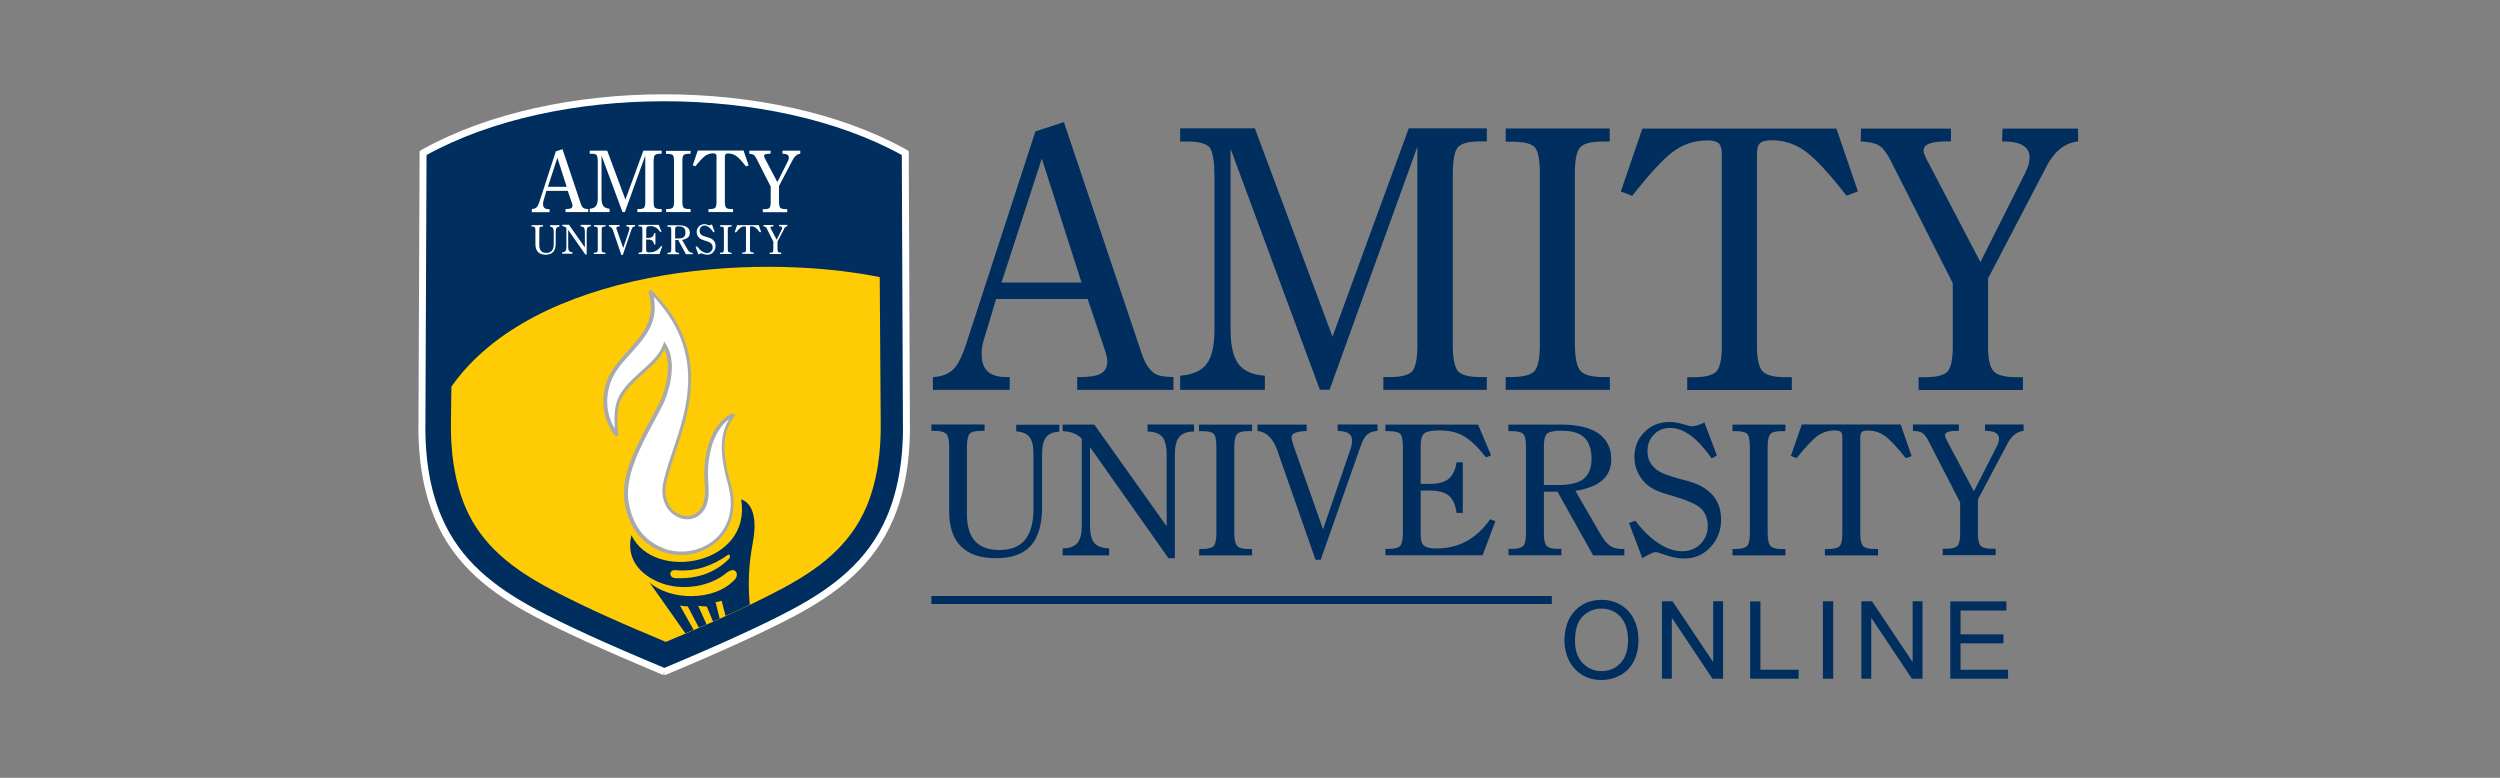<?xml version="1.0" encoding="UTF-8"?>
<svg id="Layer_1" data-name="Layer 1" xmlns="http://www.w3.org/2000/svg" viewBox="0 0 180 56">
  <rect x="0" y="0" width="180" height="56" fill="#808080" stroke="none"/>
  <defs>
    <style>
      .cls-1 {
        fill: #ffcb05;
      }

      .cls-2 {
        fill: #fff;
      }

      .cls-3 {
        fill: #a7a9ac;
      }

      .cls-4 {
        stroke: #fff;
        stroke-width: .5px;
      }

      .cls-4, .cls-5 {
        fill: #002e5e;
      }
    </style>
  </defs>
  <path class="cls-4" d="M47.82,48.34h.06c4.3-1.8,7.23-3.16,9.23-4.22,3-1.6,5.59-3.56,6.98-6.84.81-1.91,1.22-4.21,1.17-6.95h0s-.08-19.22-.08-19.22v-.09l-.08-.05c-4.72-2.62-11-3.93-17.28-3.93s-12.56,1.31-17.28,3.93l-.08.05v.09s-.04,9.59-.04,9.59l-.04,9.63c-.05,2.75.36,5.04,1.17,6.95,1.38,3.28,3.98,5.24,6.98,6.84,2,1.07,4.94,2.42,9.23,4.21h.03s.03.01.03.01h0Z"/>
  <g>
    <path class="cls-1" d="M47.93,46.22c2.8-1.17,5.67-2.4,8.34-3.82,2.64-1.4,4.92-3.09,6.12-5.93.81-1.93,1.06-4.08,1.02-6.17v-.02l-.07-10.33c-9.4-1.88-24.96-.5-30.84,7.89l-.03,2.44v.02c-.04,2.08.21,4.23,1.02,6.17,1.19,2.83,3.48,4.52,6.12,5.93,2.67,1.42,5.54,2.65,8.34,3.82h0Z"/>
    <path class="cls-2" d="M52.83,29.85c-1.61.75-2.07,3.06-1.96,4.7.04.63.11,1.27-.15,1.87-.77,1.71-3.39.67-2.83-1.71.57-2.42,1.77-4.59,1.78-7.43,0-2.35-.93-4.43-2.83-6.32.59,2.06-.4,3.14-1.52,4.39-.61.68-1.22,1.34-1.52,2.23-.41,1.21-.28,2.57.63,3.77-.1-.76-.12-1.47.01-2.11.38-1.87,2.82-2.74,3.41-4.37.63,1.03.44,2.53-.11,3.93-1.02,2.16-3.12,5.09-2.58,7.59.33,1.53,1.09,2.6,2.49,3.17,1.74.72,3.9,0,4.73-1.74.41-.85.44-1.81.17-2.85-.93-3.2-.34-4.2.29-5.12"/>
    <path class="cls-3" d="M52.76,29.75h0s.15.17.15.17c-.31.45-.61.92-.71,1.66-.11.75-.02,1.78.44,3.36h0c.14.54.2,1.05.17,1.54-.02.49-.14.96-.35,1.4-.62,1.29-1.95,2.04-3.32,2.08-.54.02-1.07-.08-1.57-.28h0c-.72-.3-1.28-.73-1.7-1.27-.42-.55-.69-1.21-.86-1.99-.44-2.01.78-4.26,1.82-6.19.28-.52.55-1.02.77-1.48.39-.99.59-2.02.45-2.89-.03-.16-.07-.33-.12-.48-.03-.07-.06-.15-.09-.22-.32.67-.93,1.2-1.54,1.75-.77.69-1.56,1.4-1.76,2.36-.06.32-.09.65-.09.98,0,.35.03.71.08,1.09l-.22.09c-.67-.89-.93-1.86-.86-2.8.01-.18.04-.37.07-.55.03-.18.08-.36.14-.53h0c.3-.9.89-1.56,1.5-2.23l.05-.06h0c1.09-1.22,2.05-2.28,1.48-4.27l.2-.12c.96.95,1.68,1.96,2.16,3.03.48,1.06.72,2.22.71,3.38,0,1.91-.54,3.52-1.07,5.1-.26.78-.52,1.55-.71,2.36-.2.84.02,1.5.41,1.92.17.18.37.32.58.4.21.08.44.11.65.08.39-.05.75-.29.96-.76.23-.52.19-1.1.15-1.67v-.14c-.09-1.2.13-2.75.87-3.82.15-.21.31-.4.5-.57.19-.17.4-.31.64-.42h0ZM52.44,30.23s-.1.08-.15.12c-.17.15-.33.33-.46.53-.71,1.02-.92,2.51-.84,3.67v.14c.05.6.09,1.21-.16,1.78-.25.56-.69.85-1.15.91-.26.03-.52,0-.77-.1-.26-.1-.49-.26-.67-.46-.44-.47-.69-1.21-.47-2.14.19-.81.45-1.59.72-2.38.52-1.56,1.05-3.15,1.06-5.02,0-1.15-.23-2.25-.69-3.28-.41-.92-1.01-1.8-1.79-2.63.35,1.84-.58,2.88-1.64,4.06h0s-.05.06-.05.06c-.59.65-1.17,1.29-1.45,2.13h0c-.05.17-.1.34-.13.51-.03.17-.06.34-.07.51-.05.74.11,1.51.54,2.23-.02-.21-.03-.41-.03-.62,0-.36.03-.71.09-1.03.22-1.05,1.04-1.78,1.84-2.5.66-.59,1.31-1.17,1.57-1.89l.09-.24.14.22h0s0,0,0,0c.09.15.17.31.23.48.06.17.1.34.13.53.15.92-.07,2-.47,3.03h0s0,.01,0,.01c-.22.47-.49.97-.77,1.49-1.02,1.89-2.21,4.1-1.79,6.02.16.74.43,1.38.82,1.89.39.51.91.91,1.59,1.19h0c.23.1.48.17.72.21.25.04.5.06.75.05,1.28-.04,2.53-.74,3.1-1.94.2-.41.3-.85.33-1.31.03-.46-.04-.95-.16-1.46-.47-1.62-.55-2.68-.44-3.46.08-.55.25-.96.46-1.31h0Z"/>
    <path class="cls-5" d="M72.11,20.34h5.76l-2.86-8.92-2.9,8.92ZM67.17,28.07v-.92c.62-.03,1.1-.21,1.44-.53.34-.32.66-.94.96-1.87l4.98-15.29,2.05-.67,5.56,16.54c.1.32.23.64.4.93.15.25.32.44.51.59.13.09.29.16.5.21.2.05.51.08.92.09v.92h-6.93v-.92h.18c.73,0,1.25-.09,1.55-.27.3-.18.44-.48.44-.91,0-.07-.02-.19-.06-.36-.05-.19-.1-.37-.17-.56l-1.19-3.52h-6.59l-.88,2.92c-.05.15-.09.32-.12.5-.03.18-.04.36-.04.55,0,.56.14.98.44,1.25.29.26.73.4,1.32.4h.26v.92h-5.52,0ZM102.07,10.51l-6.34,17.55h-.7l-6.43-17.35v12.99c0,1.17.19,2,.57,2.51.38.5,1.01.78,1.9.84v1.02s-6.1,0-6.1,0v-1.02c.9-.07,1.54-.35,1.91-.85.38-.5.56-1.33.56-2.5v-10.92c0-1.21-.13-1.94-.38-2.2-.26-.26-.78-.39-1.57-.39h-.52v-.95h5.38l5.59,15,5.49-15h5.62v.94h-.47c-.83,0-1.36.14-1.61.42-.25.28-.37.96-.37,2.05v12.2c0,.97.13,1.59.38,1.88.26.28.79.42,1.6.42h.47v.92h-7.45v-.92h.43c.82,0,1.37-.13,1.63-.4.26-.28.39-.9.39-1.89v-14.34ZM115.9,9.25v.94h-.5c-.84,0-1.38.14-1.63.42-.26.28-.38.92-.38,1.93v12.18c0,1.03.14,1.69.41,1.99.27.29.82.44,1.66.44h.45v.92h-7.5v-.92h.32c.87,0,1.44-.13,1.72-.4.28-.27.42-.91.42-1.92v-12.29c0-1.06-.13-1.72-.4-1.97-.26-.25-.83-.37-1.69-.37h-.37v-.95h7.5,0ZM132.22,9.25l1.55,4.53-.82.31c-1.32-1.69-2.33-2.77-3.05-3.26-.69-.48-1.52-.74-2.36-.73-.39,0-.66.07-.81.2-.15.14-.23.39-.23.77v13.82c0,.94.14,1.55.4,1.84.27.28.81.43,1.64.43h.47v.92h-7.53v-.92h.47c.82,0,1.36-.14,1.62-.41.27-.28.4-.89.4-1.83v-13.84c0-.37-.08-.63-.23-.77-.15-.13-.42-.2-.81-.2-.86,0-1.65.24-2.36.73-.71.49-1.73,1.58-3.05,3.26l-.82-.31,1.55-4.53h13.99ZM140.6,20.39l-4.54-8.96c-.26-.48-.52-.81-.8-.97-.28-.16-.71-.25-1.29-.28l.02-.92h6.48v.92h-.23c-.61,0-1.05.05-1.32.16-.28.1-.42.27-.42.49,0,.1.02.21.08.34.05.14.16.36.32.65l3.69,7.05,3.24-6.45c.1-.21.18-.4.23-.58.05-.17.07-.34.07-.51,0-.38-.16-.67-.48-.86-.32-.19-.82-.29-1.5-.29l.03-.92h5.44v.92c-.95.11-1.71.71-2.28,1.81-.05.11-.09.19-.12.24l-4.08,7.82v4.91c0,.89.13,1.48.4,1.77.27.28.81.43,1.64.43h.47v.92h-7.51v-.92h.48c.8,0,1.33-.14,1.59-.4.26-.27.39-.88.39-1.82v-4.55ZM73.17,31.08v-.5h3.1v.5c-.45.03-.78.16-.96.41-.19.25-.28.67-.28,1.26v3.73c0,1.27-.27,2.21-.81,2.81-.54.6-1.37.9-2.5.9s-1.96-.28-2.53-.85c-.57-.56-.85-1.4-.85-2.52v-4.67c0-.46-.07-.76-.21-.91-.14-.14-.42-.22-.84-.22h-.23v-.46h3.83v.46h-.24c-.42,0-.7.07-.83.21-.13.14-.2.46-.2.95v4.84c0,.86.19,1.51.58,1.94.39.43.98.64,1.77.64s1.44-.24,1.83-.73c.4-.49.61-1.23.61-2.21v-3.93c0-.59-.09-1.01-.28-1.26-.19-.25-.51-.38-.97-.41h0ZM78.79,30.57l5.21,7.32v-5.14c0-.61-.11-1.04-.31-1.29-.21-.25-.57-.38-1.07-.39v-.51h3.35v.51c-.5,0-.85.14-1.06.39-.21.25-.32.68-.32,1.29v7.44h-.46l-5.65-8v5.61c0,.61.1,1.04.31,1.29.21.25.56.38,1.07.39v.51h-3.35v-.51c.51,0,.86-.14,1.07-.39.21-.25.31-.68.31-1.29v-6.21c-.16-.17-.35-.3-.57-.39-.22-.09-.49-.14-.81-.16v-.47s2.28,0,2.28,0ZM90.15,30.57v.47h-.25c-.43,0-.7.07-.83.21-.13.14-.2.46-.2.97v6.1c0,.51.07.85.21.99.14.15.42.22.84.22h.23v.46h-3.81v-.46h.16c.44,0,.73-.07.87-.2.14-.14.21-.46.21-.96v-6.15c0-.53-.06-.86-.2-.99-.13-.13-.42-.19-.86-.19h-.19v-.47h3.82M94.72,40.31l-2.73-7.81s-.02-.04-.02-.07c-.31-.87-.79-1.34-1.43-1.4v-.46h3.54v.46c-.41.02-.69.07-.85.14-.16.07-.24.18-.24.33,0,.05.01.13.04.24.03.12.07.24.12.39l2.11,5.98,1.98-5.79c.04-.12.07-.22.08-.32.02-.1.03-.19.03-.27,0-.23-.08-.41-.24-.52-.16-.11-.43-.17-.8-.19v-.46h2.87v.46c-.32.03-.57.11-.74.27-.17.15-.33.42-.47.82l-2.88,8.19h-.36,0ZM99.75,39.98v-.46h.22c.42,0,.7-.07.84-.21.13-.14.2-.47.2-.98v-6.13c0-.52-.07-.85-.2-.97-.13-.12-.43-.19-.88-.19h-.18v-.47h6.67l.94,2.22-.37.14c-.58-.74-1.12-1.25-1.6-1.53-.48-.28-1.06-.41-1.74-.41-.55,0-.91.07-1.09.21-.18.14-.27.44-.27.87v2.77h.66c.61,0,1.06-.12,1.35-.36.29-.24.49-.63.57-1.19h.45v3.64h-.45c-.07-.58-.26-.99-.55-1.24-.3-.25-.76-.37-1.37-.37h-.66v3.23c0,.36.08.6.24.74.16.13.45.2.86.2.82,0,1.55-.17,2.18-.51.63-.34,1.21-.87,1.72-1.59l.38.13-.92,2.46h-7.02ZM114.7,39.98l-2.56-4.58h-.98v3.02c0,.45.07.75.2.89.14.14.41.21.83.21h.23v.46h-3.81v-.46h.22c.42,0,.7-.07.84-.21.14-.14.2-.48.2-1.01v-6.16c0-.47-.07-.77-.2-.9-.13-.13-.42-.2-.87-.2h-.2v-.47h3.79c1.19,0,2.09.21,2.7.64.61.42.92,1.05.92,1.87,0,.62-.21,1.11-.63,1.49-.42.37-1.07.63-1.95.77l1.75,3.03c.28.49.54.8.76.94.23.15.53.22.91.22h.1v.46h-2.26M111.16,34.92h1.06c.84,0,1.44-.15,1.81-.45.37-.3.56-.78.56-1.44s-.18-1.21-.52-1.53c-.35-.33-.9-.49-1.64-.49-.53,0-.87.07-1.03.2-.16.14-.24.44-.24.91v2.81h0ZM118.24,40.17l-.95-2.51.45-.17c.53.7,1.09,1.24,1.68,1.63.59.38,1.15.57,1.7.57.52,0,.96-.17,1.31-.52.35-.35.53-.78.53-1.3,0-.52-.16-.94-.48-1.25-.32-.31-.99-.6-1.99-.9-.06-.01-.15-.04-.28-.08-.8-.21-1.38-.49-1.74-.85-.25-.25-.45-.54-.59-.87-.14-.32-.2-.67-.2-1.02,0-.72.24-1.32.73-1.8.48-.48,1.09-.72,1.82-.72.28,0,.6.05.95.16.35.1.55.15.62.15.12,0,.26-.02.41-.07.15-.05.32-.11.51-.2l.9,2.38-.38.2c-.52-.74-1.03-1.29-1.52-1.65-.49-.36-.98-.54-1.47-.54s-.86.16-1.17.48c-.31.32-.46.72-.46,1.2,0,.27.05.51.15.72.1.21.26.4.47.58.29.24.88.47,1.78.71l.49.13c.81.22,1.41.57,1.81,1.03.4.47.6,1.05.6,1.76,0,.78-.26,1.44-.77,1.98-.51.54-1.13.81-1.87.81-.43,0-.87-.08-1.31-.23-.44-.15-.68-.23-.71-.23-.1,0-.23.03-.38.1-.15.07-.36.18-.62.33h0ZM128.55,30.57v.47h-.25c-.42,0-.7.07-.83.21-.13.14-.2.46-.2.97v6.1c0,.51.07.85.21.99.14.15.42.22.84.22h.23v.46h-3.81v-.46h.16c.44,0,.73-.07.87-.2.15-.13.22-.46.22-.96v-6.15c0-.53-.07-.86-.2-.99-.13-.12-.42-.19-.86-.19h-.19v-.47h3.81ZM136.85,30.57l.79,2.27-.42.15c-.67-.84-1.19-1.39-1.55-1.63-.35-.24-.77-.37-1.2-.36-.2,0-.34.03-.41.1-.08.07-.12.2-.12.39v6.91c0,.47.07.78.21.92.14.14.41.21.83.21h.24v.46h-3.83v-.46h.24c.42,0,.69-.07.82-.21.14-.14.2-.45.2-.92v-6.93c0-.19-.04-.32-.12-.38-.08-.07-.22-.1-.42-.1-.44,0-.84.12-1.2.36-.36.25-.88.79-1.55,1.63l-.42-.15.79-2.27h7.11ZM141.11,36.14l-2.31-4.49c-.13-.24-.27-.4-.41-.49-.15-.08-.36-.13-.66-.14v-.46h3.31v.46h-.12c-.31,0-.53.03-.67.08-.14.05-.21.13-.21.24,0,.06.02.12.04.17.03.07.08.18.16.33l1.88,3.53,1.65-3.23c.05-.1.09-.2.12-.29.02-.09.04-.18.04-.26,0-.18-.09-.35-.25-.43-.16-.1-.42-.14-.76-.14v-.46h2.78v.46c-.48.06-.87.36-1.16.91l-.06.12-2.07,3.91v2.46c0,.45.07.74.2.88.14.14.41.21.84.21h.24v.46h-3.81v-.46h.24c.41,0,.68-.07.81-.2.13-.13.2-.44.2-.91v-2.27h0Z"/>
    <path class="cls-2" d="M39.45,13.45h1.35l-.67-2.09-.68,2.09h0ZM38.29,15.27v-.22c.15,0,.26-.05.34-.12.08-.07.15-.22.22-.44l1.17-3.59.48-.16,1.3,3.88c.03.09.06.16.09.22.03.05.07.1.12.14.04.02.08.04.12.05.05.01.12.02.22.02v.22h-1.63v-.22h.04c.17,0,.29-.02.36-.06.07-.04.1-.11.1-.21,0-.03,0-.06-.02-.08-.01-.04-.02-.09-.04-.13l-.28-.83h-1.54l-.2.69c-.03.08-.04.16-.04.25,0,.13.03.23.1.29.07.06.17.09.31.09h.06v.22h-1.3ZM46.48,11.15l-1.49,4.12h-.17l-1.51-4.07v3.04c0,.27.04.47.13.59.09.12.24.18.45.2v.24h-1.43v-.24c.21-.02.36-.08.45-.2.09-.12.13-.31.13-.59v-2.56c0-.28-.03-.46-.09-.52-.06-.06-.18-.09-.37-.09h-.12v-.22h1.26l1.31,3.52,1.29-3.52h1.32v.22h-.11c-.19,0-.32.04-.38.1-.06.06-.09.22-.09.48v2.86c0,.23.03.37.09.44.06.06.18.1.38.1h.11v.22h-1.75v-.22h.1c.19,0,.32-.03.38-.09.06-.06.09-.21.09-.44v-3.36h0ZM49.72,10.85v.22h-.12c-.2,0-.32.04-.38.1s-.09.22-.09.45v2.86c0,.24.03.4.09.47.07.07.19.1.39.1h.11v.22h-1.76v-.22h.07c.2,0,.34-.03.4-.09.07-.06.1-.21.1-.45v-2.88c0-.25-.03-.4-.09-.46-.06-.06-.19-.09-.4-.09h-.09v-.22h1.76ZM53.54,10.85l.36,1.06-.19.07c-.31-.4-.55-.65-.72-.76-.16-.11-.36-.17-.55-.17-.09,0-.15.01-.19.05-.04.03-.06.09-.06.18v3.24c0,.22.03.36.09.43.06.07.19.1.39.1h.11v.22h-1.77v-.22h.11c.19,0,.32-.03.38-.1.06-.07.09-.21.09-.43v-3.25c0-.09-.02-.15-.06-.18-.04-.03-.1-.05-.19-.05-.2,0-.39.06-.55.17-.17.12-.41.37-.72.76l-.19-.07.36-1.06h3.28ZM55.51,13.47l-1.07-2.1c-.06-.11-.12-.19-.19-.23-.07-.04-.17-.06-.3-.07v-.22h1.53v.22h-.06c-.14,0-.25.01-.31.04-.07.03-.1.06-.1.12,0,.02,0,.05.02.08.01.03.04.08.07.15l.87,1.65.76-1.51s.04-.09.05-.14c.01-.04.02-.08.02-.12,0-.08-.04-.16-.11-.2-.07-.04-.19-.07-.35-.07v-.22h1.28v.22c-.22.02-.4.17-.54.43-.01.03-.02.05-.03.06l-.96,1.83v1.15c0,.21.03.35.09.42.06.06.19.1.39.1h.11v.22h-1.76v-.22h.11c.19,0,.31-.03.37-.09.06-.06.09-.21.09-.43v-1.06ZM39.61,16.32v-.11h.67v.11c-.1,0-.17.04-.21.09-.04.06-.06.15-.06.28v.83c0,.28-.06.49-.18.62-.12.13-.3.2-.54.2-.24,0-.43-.06-.55-.19-.12-.13-.19-.31-.19-.56v-1.03c0-.1-.02-.17-.05-.2-.03-.03-.09-.05-.18-.05h-.05v-.1h.83v.1h-.05c-.09,0-.15.01-.18.05-.03.03-.04.1-.04.21v1.07c0,.19.04.33.13.43.08.09.21.14.38.14s.31-.06.4-.16c.09-.11.13-.27.13-.49v-.87c0-.13-.02-.22-.06-.28-.04-.05-.11-.08-.21-.09h0ZM40.98,16.2l1.13,1.62v-1.14c0-.14-.02-.23-.07-.29-.04-.06-.12-.08-.23-.09v-.11h.73v.11c-.11,0-.19.03-.23.08-.05.06-.07.15-.07.29v1.65h-.1l-1.23-1.77v1.24c0,.13.02.23.07.28.04.06.12.08.23.09v.11h-.73v-.11c.11,0,.19-.03.23-.09.05-.06.07-.15.07-.28v-1.38s-.08-.07-.12-.09c-.06-.02-.11-.03-.17-.04v-.1h.49ZM43.6,16.2v.11h-.06c-.09,0-.15.02-.18.05-.03.03-.04.1-.04.21v1.35c0,.12.01.19.04.22.03.03.09.05.18.05h.05v.1h-.83v-.1h.04c.09,0,.16-.01.19-.04s.05-.1.05-.21v-1.36c0-.12-.01-.19-.04-.22-.03-.03-.09-.04-.19-.04h-.04v-.11h.83ZM44.74,18.36l-.59-1.73s0-.01,0-.02c-.07-.19-.17-.3-.31-.31v-.1h.77v.1c-.06,0-.12.01-.18.03-.03.02-.05.04-.05.07,0,.02,0,.04,0,.05,0,.03.02.05.03.09l.46,1.32.43-1.28s.02-.09.02-.13c0-.05-.02-.09-.05-.11-.05-.03-.11-.04-.17-.04v-.1h.62v.1c-.06,0-.11.02-.16.06-.04.03-.07.09-.1.18l-.62,1.82h-.08M45.98,18.29v-.1h.05c.09,0,.15-.02.18-.05.03-.03.04-.1.04-.22v-1.36c0-.12-.01-.19-.04-.22-.03-.03-.09-.04-.19-.04h-.04v-.11h1.45l.2.49-.08.03c-.13-.17-.24-.28-.35-.34-.12-.06-.25-.1-.38-.09-.12,0-.2.02-.23.05-.04.03-.06.09-.06.19v.61h.14c.13,0,.23-.03.3-.08.06-.05.11-.14.12-.26h.1v.81h-.1c-.02-.13-.06-.22-.12-.27-.07-.06-.16-.08-.3-.08h-.15v.72c0,.08.02.13.05.16.04.03.1.04.19.04.18,0,.34-.04.47-.11s.26-.19.37-.35l.08.03-.2.55h-1.53,0ZM49.38,18.29l-.55-1.01h-.21v.67c0,.1.01.17.04.2.03.03.09.05.18.05h.05v.1h-.83v-.1h.05c.09,0,.15-.02.18-.05.03-.03.04-.11.04-.22v-1.36c0-.11-.01-.17-.04-.2-.03-.03-.09-.04-.19-.04h-.04v-.11h.82c.26,0,.45.05.59.14.13.09.2.23.2.41,0,.12-.05.24-.14.33-.09.08-.23.14-.42.17l.38.67c.06.11.12.18.17.21.05.03.12.05.2.05h.02v.1h-.49,0ZM48.61,17.17h.23c.18,0,.31-.03.39-.1.08-.07.12-.17.12-.32,0-.15-.04-.27-.11-.34-.07-.07-.19-.11-.36-.11-.11,0-.19.01-.22.04-.03.03-.05.1-.05.2v.62ZM50.29,18.33l-.21-.56.1-.04c.12.16.24.28.36.36.13.08.25.13.37.13.11,0,.21-.04.28-.12.08-.08.12-.18.12-.29,0-.1-.03-.2-.11-.28-.07-.07-.21-.14-.43-.2-.01,0-.03,0-.06-.02-.17-.05-.3-.11-.38-.19-.05-.06-.1-.12-.13-.19-.03-.07-.04-.15-.04-.23,0-.3.23-.55.53-.56,0,0,.02,0,.02,0,.06,0,.13.01.21.04.07.02.12.04.14.04.03,0,.06,0,.09-.02.03-.01.07-.03.11-.04l.19.53-.08.04c-.09-.14-.2-.26-.33-.37-.11-.08-.21-.12-.32-.12-.1,0-.19.04-.25.11-.07.07-.1.17-.1.27,0,.06.01.11.03.16.02.05.05.09.1.13.06.05.19.11.39.16.05.01.08.02.11.03.18.05.31.13.39.23.09.1.13.23.13.39,0,.16-.06.32-.17.44-.1.12-.25.18-.41.18-.09,0-.19-.02-.29-.05-.05-.02-.1-.04-.15-.05-.03,0-.06,0-.08.02-.03.01-.08.04-.13.07h0ZM52.68,16.2v.11h-.06c-.09,0-.15.02-.18.05-.03.03-.04.1-.04.21v1.35c0,.12.02.19.04.22.03.03.09.05.18.05h.05v.1h-.83v-.1h.04c.09,0,.16-.01.19-.04.03-.03.05-.1.05-.21v-1.36c0-.12-.01-.19-.04-.22-.03-.03-.09-.04-.19-.04h-.04v-.11h.83M54.63,16.2l.17.5-.09.03c-.14-.19-.26-.31-.34-.36-.08-.05-.17-.08-.26-.08-.03,0-.06,0-.09.02-.02.02-.02.04-.02.09v1.53c0,.11.01.17.04.2.03.03.09.05.18.05h.05v.1h-.83v-.1h.05c.09,0,.15-.01.18-.04.03-.03.04-.1.04-.2v-1.53s0-.07-.03-.09c-.01-.01-.05-.02-.09-.02-.09,0-.18.03-.26.08-.08.06-.19.17-.34.36l-.09-.03.17-.5h1.54,0ZM55.7,17.44l-.5-1s-.05-.08-.09-.11c-.05-.02-.09-.03-.14-.03v-.1h.72v.1h-.02s-.1,0-.15.02c-.03.01-.05.03-.05.05,0,.01,0,.03,0,.04,0,.01.02.04.04.07l.41.78.36-.72s.03-.08.04-.12c0-.04-.02-.08-.06-.1-.05-.03-.11-.04-.17-.03v-.1h.6v.1c-.1.01-.19.08-.25.2v.03s-.46.87-.46.87v.55c0,.1.02.16.04.2.03.03.09.05.18.05h.05v.1h-.83v-.1h.05c.09,0,.15-.01.17-.04.03-.03.04-.1.04-.2v-.5h0Z"/>
    <path class="cls-5" d="M45.47,38.55c1.66,3.4,8.7,2.1,7.89-2.6.56.19.87.73.95,1.52.09.91-.17,1.78-.28,2.68-.14,1.13-.15,2.26-.05,3.39-.58.28-1.16.55-1.74.81-.1-.37-.19-.74-.28-1.1-.14.05-.29.09-.44.11.1.39.2.79.3,1.18l-.48.21c-.15-.36-.3-.73-.45-1.08-.19-.01-.44-.02-.62-.05.2.44.4.89.6,1.33l-.55.24c-.27-.51-.54-1.03-.8-1.53-.19,0-.37-.03-.56-.06.32.57.66,1.17.98,1.75l-.59.25-2.59-3.67c1.5,1.33,4.66,1.37,6.1-.16.42-.35.13-1.09-.58-.5-.59.49-1.37.8-2.17.93-1.23.2-2.51-.03-3.54-.76-.83-.6-1.43-1.54-1.11-2.9h0ZM47.28,40.99c.06.01.1.07.09.12-.01.05-.07.09-.13.07-.06-.01-.1-.07-.09-.12.01-.05.07-.09.13-.07h0ZM47.82,41.09c.12.03.2.13.18.24-.02.11-.14.18-.26.15-.12-.03-.2-.13-.18-.24.02-.11.14-.18.26-.15h0ZM48.28,41.22c-.04.11,0,.24.09.32.12.1.27.09.41.09,1.49.04,2.72-.42,3.69-1.37.14-.15.11-.35-.03-.33-1.1.79-2.34,1.23-3.65,1.13-.15-.01-.43-.05-.51.16"/>
    <path class="cls-5" d="M67.06,42.91h44.67v.58h-44.67v-.58ZM112.64,46.15c0,.49.11.96.32,1.39.22.44.53.79.94,1.04.41.26.88.38,1.41.38.48,0,.94-.12,1.35-.34.42-.23.75-.57.97-1.01.23-.44.34-.95.34-1.52,0-.57-.11-1.06-.33-1.5-.2-.43-.53-.79-.94-1.03-.42-.25-.9-.38-1.39-.37-.79,0-1.43.27-1.92.79-.5.53-.75,1.25-.75,2.17h0ZM113.4,46.16c0-.84.19-1.44.57-1.8.36-.35.84-.55,1.35-.54.36,0,.69.09.99.28.3.19.52.45.68.79.15.34.23.73.23,1.19,0,.72-.18,1.27-.54,1.66-.36.39-.82.58-1.37.58s-1-.2-1.36-.58c-.37-.39-.55-.92-.55-1.59h0ZM119.66,48.87h.71v-4.39l2.93,4.39h.76v-5.58h-.71v4.38l-2.93-4.38h-.76v5.58ZM126.01,48.87h3.49v-.65h-2.75v-4.92h-.74v5.58ZM131.25,48.87h.74v-5.58h-.74v5.58ZM134.02,48.87h.71v-4.39l2.93,4.39h.76v-5.58h-.71v4.38l-2.93-4.38h-.76v5.58ZM140.42,48.87h4.16v-.65h-3.42v-1.9h3.09v-.65h-3.09v-1.71h3.3v-.66h-4.04v5.58h0Z"/>
  </g>
</svg>